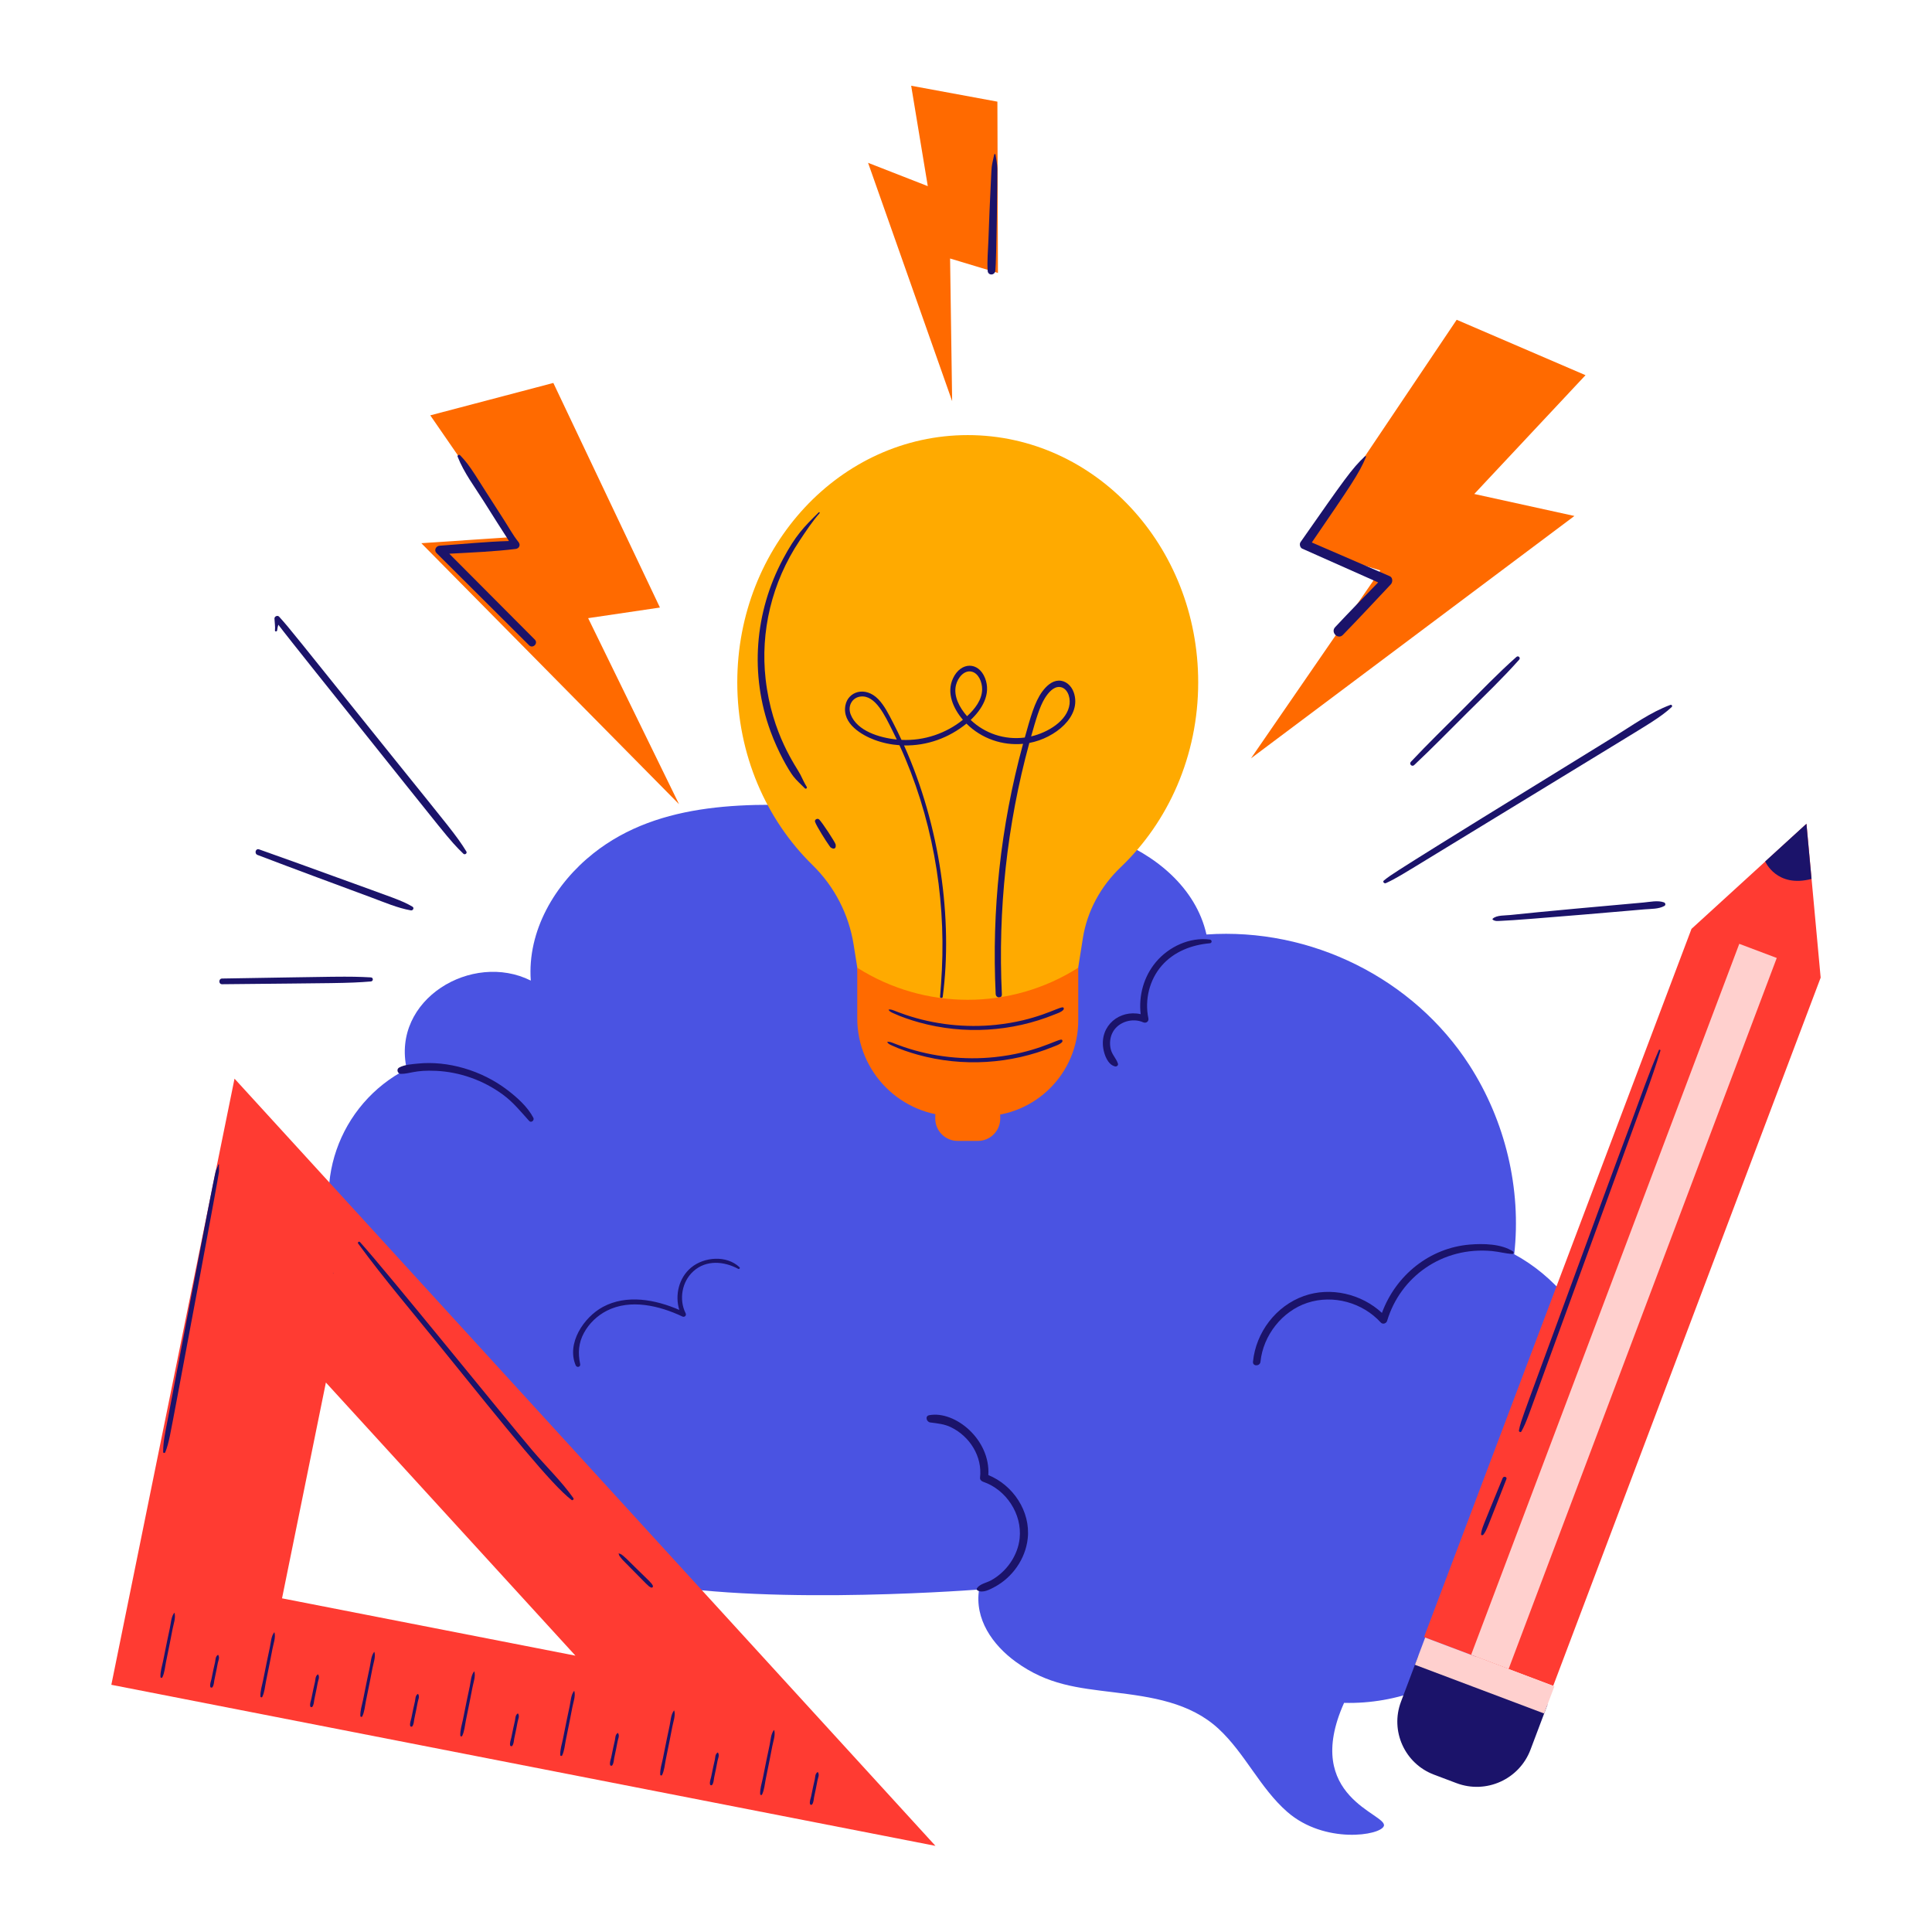 <svg width="184" height="184" viewBox="0 0 184 184" fill="none" xmlns="http://www.w3.org/2000/svg">
<path d="M144.212 119.453C144.911 113.204 143.352 106.745 139.953 101.46C134.639 93.196 124.862 88.309 114.901 88.999C113.897 84.515 109.96 81.336 105.797 79.814C103.157 78.848 100.352 78.442 97.566 78.167C93.166 77.732 83.94 77.121 79.526 76.863C71.499 76.394 62.86 76.241 56.521 81.266C52.845 84.179 50.209 88.656 50.551 93.389C44.969 90.595 37.249 95.174 38.738 101.817C32.304 105.111 29.347 113.008 32.689 119.935C33.596 121.816 34.919 123.471 36.561 124.759C35.542 127.699 35.812 131.011 37.236 133.774C39.378 137.933 44.268 140.471 49.266 139.579C49.391 142.128 50.613 144.466 52.388 146.278C54.146 148.073 56.353 149.468 59.938 150.361C70.553 153.007 91.246 151.531 93.247 151.382C92.8 154.191 94.524 156.656 96.744 158.269C99.782 160.478 102.632 160.748 106.097 161.174C109.643 161.61 113.333 162.124 116.06 164.653C118.584 166.992 120.004 170.296 122.597 172.561C126.141 175.656 131.489 174.817 131.796 173.902C132.184 172.749 123.957 171.214 128.007 162.177C133.098 162.314 138.02 160.344 141.415 157.118C143.541 155.098 145.026 152.446 143.907 149.735C147.274 147.983 150.069 145.041 151.673 141.65C155.498 133.563 151.917 123.632 144.212 119.453Z" fill="#4A53E2"/>
<path d="M138.732 30.455C133.881 37.673 129.03 44.892 124.178 52.11C126.607 52.849 129.035 53.589 131.464 54.328C127.356 60.293 123.248 66.258 119.141 72.224C129.408 64.529 139.676 56.835 149.943 49.141C146.764 48.443 143.585 47.744 140.406 47.046C143.938 43.275 147.47 39.503 151.001 35.732L138.732 30.455Z" fill="#FF6A00"/>
<path d="M52.699 36.471C56.083 43.601 59.467 50.731 62.851 57.861C60.572 58.198 58.293 58.535 56.014 58.872C58.899 64.778 61.784 70.683 64.669 76.588C56.488 68.303 48.308 60.019 40.127 51.734C43.074 51.534 46.02 51.335 48.967 51.136C46.304 47.276 43.642 43.417 40.979 39.557L52.699 36.471Z" fill="#FF6A00"/>
<path d="M94.99 9.681C95.008 15.119 95.025 20.557 95.042 25.995C93.523 25.536 92.003 25.078 90.484 24.619C90.549 29.147 90.615 33.675 90.68 38.204C88.011 30.638 85.343 23.072 82.674 15.507C84.569 16.247 86.465 16.988 88.361 17.728C87.833 14.541 87.306 11.353 86.778 8.166L94.99 9.681Z" fill="#FF6A00"/>
<path d="M144.095 119.181C142.975 118.453 141.266 118.423 139.975 118.531C136.147 118.851 132.938 121.45 131.612 125.038C129.666 123.226 126.716 122.529 124.187 123.427C121.518 124.374 119.611 126.886 119.332 129.689C119.287 130.146 120 130.142 120.046 129.689C120.301 127.182 122.105 124.871 124.511 124.079C126.967 123.27 129.771 124.053 131.504 125.955C131.693 126.162 132.034 126.045 132.108 125.795C133.351 121.636 137.326 118.696 142.107 119.149C142.755 119.21 143.38 119.39 144.029 119.425C144.166 119.433 144.198 119.248 144.095 119.181Z" fill="#1B136A"/>
<path d="M50.793 106.448C50.244 105.409 49.254 104.522 48.331 103.816C45.843 101.911 42.609 101.012 39.816 101.292C39.238 101.35 38.526 101.39 38.011 101.674C37.727 101.83 37.862 102.268 38.173 102.272C39.035 102.282 39.493 101.887 41.55 101.986C43.744 102.092 45.995 102.849 47.911 104.261C48.884 104.978 49.593 105.87 50.396 106.755C50.595 106.974 50.923 106.695 50.793 106.448Z" fill="#1B136A"/>
<path d="M94.127 140.483C94.334 137.091 90.953 134.325 88.499 134.78C88.071 134.859 88.237 135.425 88.593 135.472C89.298 135.566 89.939 135.616 90.591 135.938C92.361 136.811 93.573 138.708 93.336 140.741C93.316 140.915 93.472 141.065 93.621 141.116C95.824 141.864 97.36 144.188 97.109 146.517C96.935 148.134 95.884 149.683 94.386 150.51C93.953 150.749 93.338 150.837 93.043 151.255C92.995 151.324 93.031 151.433 93.1 151.472C93.605 151.755 94.287 151.372 94.746 151.126C96.404 150.234 97.666 148.487 97.879 146.517C98.158 143.942 96.483 141.436 94.127 140.483Z" fill="#1B136A"/>
<path d="M115.221 89.483C113.307 89.23 111.312 90.163 110.089 91.623C108.93 93.005 108.432 94.814 108.635 96.587C106.642 96.138 104.73 97.66 105.074 99.846C105.171 100.464 105.506 101.405 106.197 101.563C106.352 101.598 106.526 101.459 106.469 101.291C106.303 100.799 105.912 100.448 105.786 99.923C105.653 99.371 105.714 98.768 105.995 98.27C106.543 97.3 107.872 96.916 108.873 97.362C109.144 97.482 109.433 97.285 109.369 96.98C109.004 95.227 109.461 93.323 110.643 91.965C111.809 90.627 113.488 89.987 115.221 89.835C115.452 89.815 115.444 89.512 115.221 89.483Z" fill="#1B136A"/>
<path d="M114.114 64.986C114.114 51.98 104.288 41.438 92.166 41.438C80.044 41.438 70.217 51.98 70.217 64.986C70.217 71.883 72.983 78.084 77.388 82.39C79.471 84.426 80.84 87.081 81.297 89.958L82.202 95.661H102.129L103.132 89.345C103.543 86.752 104.838 84.399 106.738 82.587C111.262 78.275 114.114 71.989 114.114 64.986Z" fill="#FFAA00"/>
<path d="M102.266 65.955C102.033 65.278 101.475 64.801 100.822 64.821C100.183 64.841 99.65 65.335 99.256 65.873C98.528 66.869 98.135 68.342 97.6 70.241C95.659 70.495 93.781 69.84 92.446 68.566C93.493 67.583 94.426 66.123 93.811 64.574C93.185 62.996 91.514 63.024 90.772 64.584C90.098 65.998 90.812 67.509 91.705 68.551C90.135 69.821 88.046 70.569 85.857 70.465C85.599 69.911 85.334 69.362 85.053 68.824C84.646 68.04 84.239 67.2 83.639 66.584C82.405 65.319 80.77 65.853 80.516 67.174C80.176 68.939 82.118 70.027 83.287 70.464C84.054 70.751 84.854 70.917 85.662 70.973C88.73 77.653 90.062 85.129 89.704 92.36C89.662 93.21 89.6 94.061 89.532 94.91C89.517 95.098 89.762 95.108 89.786 94.926C90.749 87.6 89.544 78.657 86.098 70.994C88.304 71.036 90.38 70.27 92.044 68.916C93.498 70.364 95.493 71.023 97.434 70.84C95.266 78.788 94.448 86.782 94.826 94.658C94.847 95.084 95.436 95.126 95.416 94.695C95.032 86.699 95.891 78.577 98.032 70.757C100.478 70.301 103.045 68.22 102.266 65.955ZM81.022 68.056C80.696 67.231 81.163 66.443 81.936 66.34C83.377 66.147 84.299 68.202 84.99 69.571C85.133 69.855 85.271 70.143 85.408 70.43C83.742 70.261 81.636 69.614 81.022 68.056ZM91.044 65.253C91.218 64.534 91.825 63.806 92.529 63.963C93.187 64.11 93.544 64.942 93.537 65.651C93.526 66.657 92.841 67.526 92.102 68.209C91.386 67.4 90.79 66.303 91.044 65.253ZM101.864 67.05C101.668 68.661 99.775 69.77 98.202 70.135C98.642 68.58 99.007 67.298 99.513 66.489C99.828 65.985 100.319 65.388 100.91 65.427C101.617 65.474 101.951 66.331 101.864 67.05Z" fill="#1B136A"/>
<path d="M93.559 106.305H90.977C85.822 106.305 81.643 102.126 81.643 96.97V92.164C88.062 96.237 96.271 96.237 102.691 92.164V97.173C102.691 102.216 98.602 106.305 93.559 106.305Z" fill="#FF6A00"/>
<path d="M93.135 104.201H91.198C90.024 104.201 89.072 105.153 89.072 106.327V106.531C89.072 107.705 90.024 108.657 91.198 108.657H93.135C94.309 108.657 95.261 107.705 95.261 106.531V106.327C95.261 105.153 94.309 104.201 93.135 104.201Z" fill="#FF6A00"/>
<path d="M101.196 95.936C100.727 95.947 98.674 97.206 94.85 97.603C91.97 97.903 88.975 97.576 86.243 96.647C85.093 96.257 84.933 96.093 84.632 96.156C84.627 96.157 84.623 96.164 84.626 96.169C84.733 96.356 84.909 96.416 85.097 96.505C85.789 96.833 86.789 97.166 87.534 97.372C91.819 98.562 96.388 98.264 100.433 96.617C100.723 96.499 101.068 96.404 101.281 96.166C101.35 96.088 101.322 95.932 101.196 95.936Z" fill="#1B136A"/>
<path d="M101.068 99.012C100.598 99.023 98.545 100.282 94.721 100.68C91.841 100.979 88.847 100.652 86.114 99.724C84.964 99.333 84.804 99.169 84.504 99.232C84.498 99.233 84.494 99.24 84.497 99.246C84.604 99.432 84.78 99.492 84.969 99.581C85.66 99.909 86.66 100.242 87.405 100.449C91.69 101.638 96.259 101.34 100.304 99.693C100.594 99.575 100.939 99.48 101.152 99.242C101.221 99.164 101.193 99.009 101.068 99.012Z" fill="#1B136A"/>
<path d="M76.163 51.474C76.752 50.594 77.352 49.669 78.055 48.878C78.105 48.822 78.026 48.741 77.972 48.795C76.523 50.23 75.775 50.991 74.585 53.214C71.851 58.323 71.402 64.25 73.384 69.655C74.095 71.595 75.079 73.311 75.544 73.922C75.864 74.344 76.288 74.698 76.657 75.081C76.745 75.173 76.903 75.054 76.834 74.944C76.603 74.57 76.433 74.187 76.24 73.797C75.864 73.04 73.515 69.967 72.916 64.677C72.408 60.194 73.479 55.489 76.163 51.474Z" fill="#1B136A"/>
<path d="M79.584 80.42C79.515 80.172 78.313 78.338 78.019 78.049C77.86 77.893 77.545 78.049 77.626 78.278C77.779 78.709 78.693 80.149 78.966 80.521C79.114 80.723 79.071 80.709 79.283 80.799C79.424 80.859 79.582 80.791 79.589 80.623C79.591 80.557 79.602 80.485 79.584 80.42Z" fill="#1B136A"/>
<path d="M50.937 60.916C48.221 58.189 45.505 55.463 42.79 52.735C44.897 52.617 47.022 52.539 49.111 52.28C49.453 52.237 49.599 51.898 49.382 51.626C48.847 50.957 48.421 50.169 47.955 49.451C45.189 45.192 44.883 44.461 43.818 43.356C43.726 43.261 43.532 43.359 43.584 43.493C44.173 45.009 45.222 46.388 46.083 47.759C48.336 51.346 48.118 50.929 48.472 51.527C46.269 51.586 44.056 51.821 41.861 51.973C41.519 51.997 41.308 52.408 41.572 52.671C44.514 55.599 47.453 58.529 50.394 61.459C50.745 61.808 51.287 61.267 50.937 60.916Z" fill="#1B136A"/>
<path d="M94.985 16.064C94.972 15.593 94.88 15.172 94.809 14.713C94.799 14.651 94.699 14.655 94.687 14.713C94.386 16.102 94.454 15.665 94.365 17.399C94.271 19.219 94.197 21.107 94.132 22.928C94.099 23.87 94.001 24.847 94.063 25.787C94.094 26.267 94.738 26.248 94.795 25.787C94.897 24.955 95.001 16.624 94.985 16.064Z" fill="#1B136A"/>
<path d="M132.356 54.875C129.882 53.805 127.408 52.734 124.934 51.664C128.624 46.267 129.434 45.112 130.097 43.518C130.122 43.458 130.035 43.421 129.995 43.459C128.742 44.632 128.039 45.658 123.859 51.631C123.729 51.816 123.811 52.158 124.022 52.252C126.433 53.324 128.844 54.395 131.254 55.467C129.883 56.882 128.501 58.29 127.156 59.729C126.698 60.219 127.423 60.95 127.894 60.468C129.438 58.887 130.938 57.261 132.456 55.656C132.653 55.448 132.662 55.008 132.356 54.875Z" fill="#1B136A"/>
<path d="M44.413 81.088C43.464 79.552 42.762 78.757 37.607 72.348C27.525 59.815 27.784 60.074 26.586 58.734C26.437 58.567 26.129 58.697 26.139 58.919C26.156 59.285 26.222 59.676 26.186 60.038C26.173 60.171 26.381 60.17 26.394 60.038C26.412 59.856 26.457 59.677 26.508 59.498C27.3 60.564 33.022 67.7 33.057 67.744C42.768 79.883 42.727 79.939 44.13 81.307C44.274 81.448 44.524 81.266 44.413 81.088Z" fill="#1B136A"/>
<path d="M39.278 86.347C38.225 85.734 37.675 85.595 32.067 83.553C29.606 82.656 27.143 81.767 24.673 80.892C24.336 80.773 24.2 81.3 24.527 81.424C28.31 82.865 31.509 84.045 35.399 85.487C36.617 85.938 37.845 86.473 39.128 86.703C39.335 86.74 39.479 86.465 39.278 86.347Z" fill="#1B136A"/>
<path d="M35.32 93.085C33.06 92.961 32.394 93.014 21.152 93.193C20.804 93.199 20.803 93.739 21.152 93.736C32.1 93.623 33.072 93.655 35.32 93.473C35.568 93.453 35.572 93.098 35.32 93.085Z" fill="#1B136A"/>
<path d="M159.096 67.128C157.175 67.834 155.444 69.103 153.707 70.171C131.75 83.684 132.453 83.332 131.797 83.86C131.646 83.981 131.838 84.176 131.989 84.108C132.953 83.673 133.846 83.088 134.755 82.549L153.4 71.171C156.936 69.001 158.138 68.336 159.215 67.332C159.301 67.252 159.212 67.085 159.096 67.128Z" fill="#1B136A"/>
<path d="M158.471 85.939C157.877 85.726 157.131 85.901 156.515 85.955C153.726 86.2 146.324 86.87 143.833 87.144C143.345 87.198 142.531 87.144 142.164 87.493C142.131 87.524 142.143 87.576 142.178 87.599C142.428 87.765 142.676 87.709 142.975 87.699C144.84 87.642 157.406 86.537 156.61 86.606C157.219 86.553 157.974 86.588 158.516 86.278C158.662 86.194 158.616 85.991 158.471 85.939Z" fill="#1B136A"/>
<path d="M144.423 62.563C142.655 64.128 141.017 65.841 139.351 67.514C137.685 69.187 135.985 70.833 134.368 72.554C134.173 72.762 134.473 73.062 134.681 72.867C136.404 71.252 138.052 69.554 139.728 67.89C141.403 66.227 143.118 64.591 144.685 62.825C144.844 62.646 144.602 62.405 144.423 62.563Z" fill="#1B136A"/>
<path d="M22.335 102.73C18.424 121.973 14.514 141.215 10.604 160.457L89.09 175.796C66.838 151.441 44.587 127.086 22.335 102.73ZM31.037 131.669C38.96 140.34 46.882 149.011 54.805 157.683L26.86 152.222C28.253 145.371 29.645 138.52 31.037 131.669Z" fill="#FF3B32"/>
<path d="M16.436 155.146C16.524 154.677 16.747 154.109 16.626 153.624C16.622 153.607 16.594 153.601 16.583 153.616C16.294 154.003 16.278 154.584 16.181 155.034C15.944 156.13 15.858 156.574 15.532 158.201C15.432 158.696 15.25 159.213 15.283 159.725C15.288 159.794 15.425 159.82 15.456 159.759C15.676 159.316 15.709 158.793 15.805 158.316C16.12 156.768 16.239 156.195 16.436 155.146Z" fill="#1B136A"/>
<path d="M20.741 158.396C20.784 158.159 20.95 157.883 20.786 157.619C20.78 157.609 20.752 157.604 20.743 157.61C20.496 157.786 20.534 158.088 20.48 158.313C20.35 158.864 20.308 159.087 20.139 159.907C20.087 160.156 19.957 160.409 20.037 160.68C20.048 160.716 20.185 160.743 20.21 160.714C20.385 160.503 20.368 160.233 20.418 159.993C20.579 159.226 20.647 158.922 20.741 158.396Z" fill="#1B136A"/>
<path d="M25.956 157.005C26.044 156.537 26.266 155.969 26.146 155.484C26.141 155.466 26.113 155.461 26.102 155.475C25.814 155.862 25.797 156.444 25.7 156.893C25.463 157.989 25.378 158.433 25.051 160.06C24.952 160.555 24.77 161.072 24.803 161.584C24.807 161.653 24.945 161.679 24.975 161.618C25.196 161.175 25.228 160.652 25.325 160.176C25.639 158.627 25.759 158.054 25.956 157.005Z" fill="#1B136A"/>
<path d="M30.261 160.255C30.304 160.019 30.469 159.743 30.305 159.478C30.299 159.468 30.272 159.463 30.262 159.47C30.015 159.645 30.053 159.947 30 160.173C29.87 160.723 29.827 160.947 29.658 161.766C29.607 162.016 29.477 162.269 29.557 162.539C29.567 162.576 29.705 162.602 29.729 162.573C29.904 162.362 29.887 162.092 29.938 161.852C30.099 161.086 30.166 160.782 30.261 160.255Z" fill="#1B136A"/>
<path d="M35.475 158.866C35.563 158.398 35.786 157.83 35.665 157.345C35.661 157.327 35.633 157.322 35.622 157.337C35.333 157.724 35.317 158.305 35.22 158.754C34.983 159.851 34.897 160.294 34.571 161.922C34.471 162.416 34.289 162.934 34.322 163.446C34.327 163.515 34.464 163.541 34.495 163.479C34.715 163.037 34.748 162.513 34.844 162.037C35.159 160.488 35.278 159.916 35.475 158.866Z" fill="#1B136A"/>
<path d="M39.781 162.116C39.823 161.88 39.989 161.604 39.825 161.339C39.819 161.33 39.791 161.324 39.782 161.331C39.535 161.506 39.573 161.808 39.519 162.034C39.389 162.585 39.347 162.808 39.178 163.628C39.127 163.877 38.996 164.13 39.076 164.401C39.087 164.437 39.224 164.464 39.249 164.434C39.424 164.224 39.407 163.953 39.457 163.714C39.618 162.947 39.686 162.643 39.781 162.116Z" fill="#1B136A"/>
<path d="M44.993 160.726C45.081 160.257 45.303 159.689 45.183 159.204C45.178 159.187 45.15 159.181 45.14 159.196C44.851 159.583 44.834 160.165 44.737 160.614C44.501 161.71 44.415 162.154 44.088 163.781C43.989 164.276 43.807 164.793 43.84 165.305C43.844 165.374 43.982 165.4 44.012 165.339C44.233 164.896 44.266 164.373 44.362 163.897C44.676 162.348 44.796 161.775 44.993 160.726Z" fill="#1B136A"/>
<path d="M49.3 163.976C49.343 163.739 49.508 163.463 49.344 163.199C49.339 163.189 49.311 163.184 49.301 163.19C49.054 163.366 49.092 163.668 49.039 163.893C48.909 164.444 48.866 164.667 48.697 165.487C48.646 165.736 48.516 165.99 48.596 166.26C48.606 166.296 48.744 166.323 48.768 166.294C48.943 166.083 48.926 165.813 48.977 165.573C49.138 164.807 49.205 164.503 49.3 163.976Z" fill="#1B136A"/>
<path d="M54.512 162.587C54.6 162.119 54.823 161.551 54.702 161.066C54.698 161.048 54.67 161.043 54.659 161.057C54.37 161.444 54.354 162.026 54.257 162.475C54.02 163.571 53.934 164.015 53.608 165.642C53.509 166.137 53.327 166.655 53.359 167.166C53.364 167.235 53.501 167.261 53.532 167.2C53.752 166.757 53.785 166.234 53.882 165.758C54.196 164.209 54.315 163.636 54.512 162.587Z" fill="#1B136A"/>
<path d="M58.82 165.837C58.862 165.601 59.028 165.325 58.864 165.06C58.858 165.05 58.83 165.045 58.821 165.052C58.574 165.227 58.612 165.529 58.558 165.755C58.428 166.305 58.386 166.529 58.217 167.348C58.166 167.598 58.035 167.851 58.115 168.121C58.126 168.158 58.263 168.184 58.288 168.155C58.463 167.944 58.446 167.674 58.496 167.434C58.657 166.668 58.725 166.364 58.82 165.837Z" fill="#1B136A"/>
<path d="M64.032 164.446C64.12 163.978 64.342 163.41 64.222 162.925C64.217 162.907 64.189 162.902 64.179 162.917C63.89 163.304 63.873 163.885 63.776 164.334C63.54 165.431 63.454 165.874 63.127 167.502C63.028 167.996 62.846 168.514 62.879 169.026C62.883 169.095 63.021 169.121 63.051 169.059C63.272 168.617 63.304 168.093 63.401 167.617C63.715 166.068 63.835 165.496 64.032 164.446Z" fill="#1B136A"/>
<path d="M68.337 167.696C68.38 167.46 68.545 167.184 68.382 166.92C68.376 166.91 68.348 166.905 68.338 166.911C68.091 167.086 68.129 167.389 68.076 167.614C67.946 168.165 67.903 168.388 67.734 169.208C67.683 169.457 67.553 169.71 67.633 169.981C67.644 170.017 67.781 170.044 67.805 170.014C67.981 169.804 67.964 169.533 68.014 169.294C68.175 168.527 68.242 168.223 68.337 167.696Z" fill="#1B136A"/>
<path d="M73.551 166.308C73.639 165.84 73.862 165.271 73.741 164.786C73.737 164.769 73.709 164.763 73.698 164.778C73.409 165.165 73.393 165.747 73.296 166.196C73.059 167.292 72.974 167.736 72.647 169.363C72.548 169.858 72.365 170.375 72.398 170.887C72.403 170.956 72.54 170.982 72.571 170.921C72.792 170.478 72.824 169.955 72.921 169.479C73.235 167.93 73.354 167.357 73.551 166.308Z" fill="#1B136A"/>
<path d="M77.857 169.558C77.899 169.321 78.065 169.045 77.901 168.781C77.895 168.771 77.867 168.766 77.858 168.772C77.611 168.948 77.649 169.25 77.596 169.475C77.465 170.026 77.423 170.249 77.254 171.069C77.203 171.318 77.072 171.572 77.152 171.842C77.163 171.878 77.3 171.905 77.325 171.876C77.5 171.665 77.483 171.395 77.534 171.155C77.695 170.389 77.762 170.085 77.857 169.558Z" fill="#1B136A"/>
<path d="M147.922 160.564L135.621 155.918L161.095 88.463C164.746 85.129 168.396 81.795 172.047 78.461C172.496 83.344 172.946 88.226 173.396 93.109C164.905 115.594 156.413 138.079 147.922 160.564Z" fill="#FF3B32"/>
<path d="M168.115 82.04C168.115 82.04 169.194 84.589 172.526 83.706L172.042 78.453L168.115 82.04Z" fill="#1B136A"/>
<path d="M165.645 89.889L169.215 91.235L143.678 158.948L140.108 157.601L165.645 89.889Z" fill="#FFD0CE"/>
<path d="M135.076 157.695L147.384 162.337L145.762 166.635C144.697 169.46 141.54 170.888 138.715 169.823L136.566 169.012C133.784 167.963 132.377 164.852 133.426 162.07L135.076 157.695Z" fill="#1B136A"/>
<path d="M135.732 155.957L148.04 160.599L147.062 163.191L134.755 158.55L135.732 155.957Z" fill="#FFD0CE"/>
<path d="M20.858 110.926C20.862 110.884 20.798 110.878 20.787 110.916C20.723 111.135 20.608 111.328 20.544 111.544C20.327 112.272 15.813 136.036 15.954 135.289C15.767 136.281 15.537 137.267 15.537 138.28C15.537 138.404 15.7 138.412 15.741 138.307C16.101 137.391 16.181 136.76 16.902 132.97C17.46 130.033 20.795 112.2 20.85 111.628C20.873 111.393 20.837 111.164 20.858 110.926Z" fill="#1B136A"/>
<path d="M31.732 121.246C31.707 121.246 31.707 121.285 31.732 121.285C31.757 121.285 31.757 121.246 31.732 121.246Z" fill="#1B136A"/>
<path d="M54.61 142.679C53.475 141.073 52.012 139.675 50.738 138.176C48.097 135.068 36.825 121.097 34.281 118.289C34.196 118.195 34.027 118.321 34.103 118.425C36.558 121.778 39.271 124.955 41.881 128.187C48.456 136.329 52.592 141.472 54.437 142.853C54.538 142.928 54.681 142.78 54.61 142.679Z" fill="#1B136A"/>
<path d="M62.172 151.009C62.021 150.716 61.917 150.667 60.582 149.354C59.819 148.604 59.445 148.203 59.128 148.01C59.072 147.976 59.005 147.983 58.956 147.948C58.934 147.932 58.903 147.963 58.918 147.985C58.954 148.034 58.946 148.1 58.981 148.156C59.028 148.232 59.09 148.302 59.142 148.374C59.247 148.52 59.376 148.641 59.502 148.769C61.819 151.106 61.703 151.041 61.992 151.188C62.11 151.248 62.233 151.127 62.172 151.009Z" fill="#1B136A"/>
<path d="M157.986 100.006C157.004 102.27 156.201 104.622 155.337 106.934C154.452 109.301 153.568 111.668 152.697 114.04C144.579 136.152 144.901 135.1 144.661 136.221C144.632 136.361 144.827 136.46 144.901 136.322C145.425 135.344 145.479 135.042 147.549 129.381L155.304 108.115C156.263 105.444 157.316 102.786 158.135 100.069C158.161 99.983 158.024 99.92 157.986 100.006Z" fill="#1B136A"/>
<path d="M143.111 140.77C141.151 145.553 141.117 145.557 141.054 146.101C141.039 146.231 141.212 146.24 141.273 146.16C141.601 145.726 141.593 145.646 143.468 140.868C143.556 140.645 143.2 140.553 143.111 140.77Z" fill="#1B136A"/>
<path d="M70.429 120.688C69.208 119.524 67.055 119.691 65.815 120.727C64.652 121.698 64.261 123.341 64.695 124.755C62.424 123.765 59.684 123.249 57.416 124.47C55.604 125.447 53.939 127.923 54.826 130.028C54.934 130.285 55.313 130.197 55.253 129.91C55.03 128.856 55.095 127.892 55.621 126.93C56.11 126.034 56.879 125.3 57.786 124.835C60.049 123.678 62.818 124.355 64.99 125.382C65.195 125.479 65.402 125.282 65.298 125.074C64.642 123.756 64.943 122.045 66.051 121.058C67.275 119.966 68.956 120.117 70.308 120.844C70.405 120.896 70.513 120.768 70.429 120.688Z" fill="#1B136A"/>
</svg>
